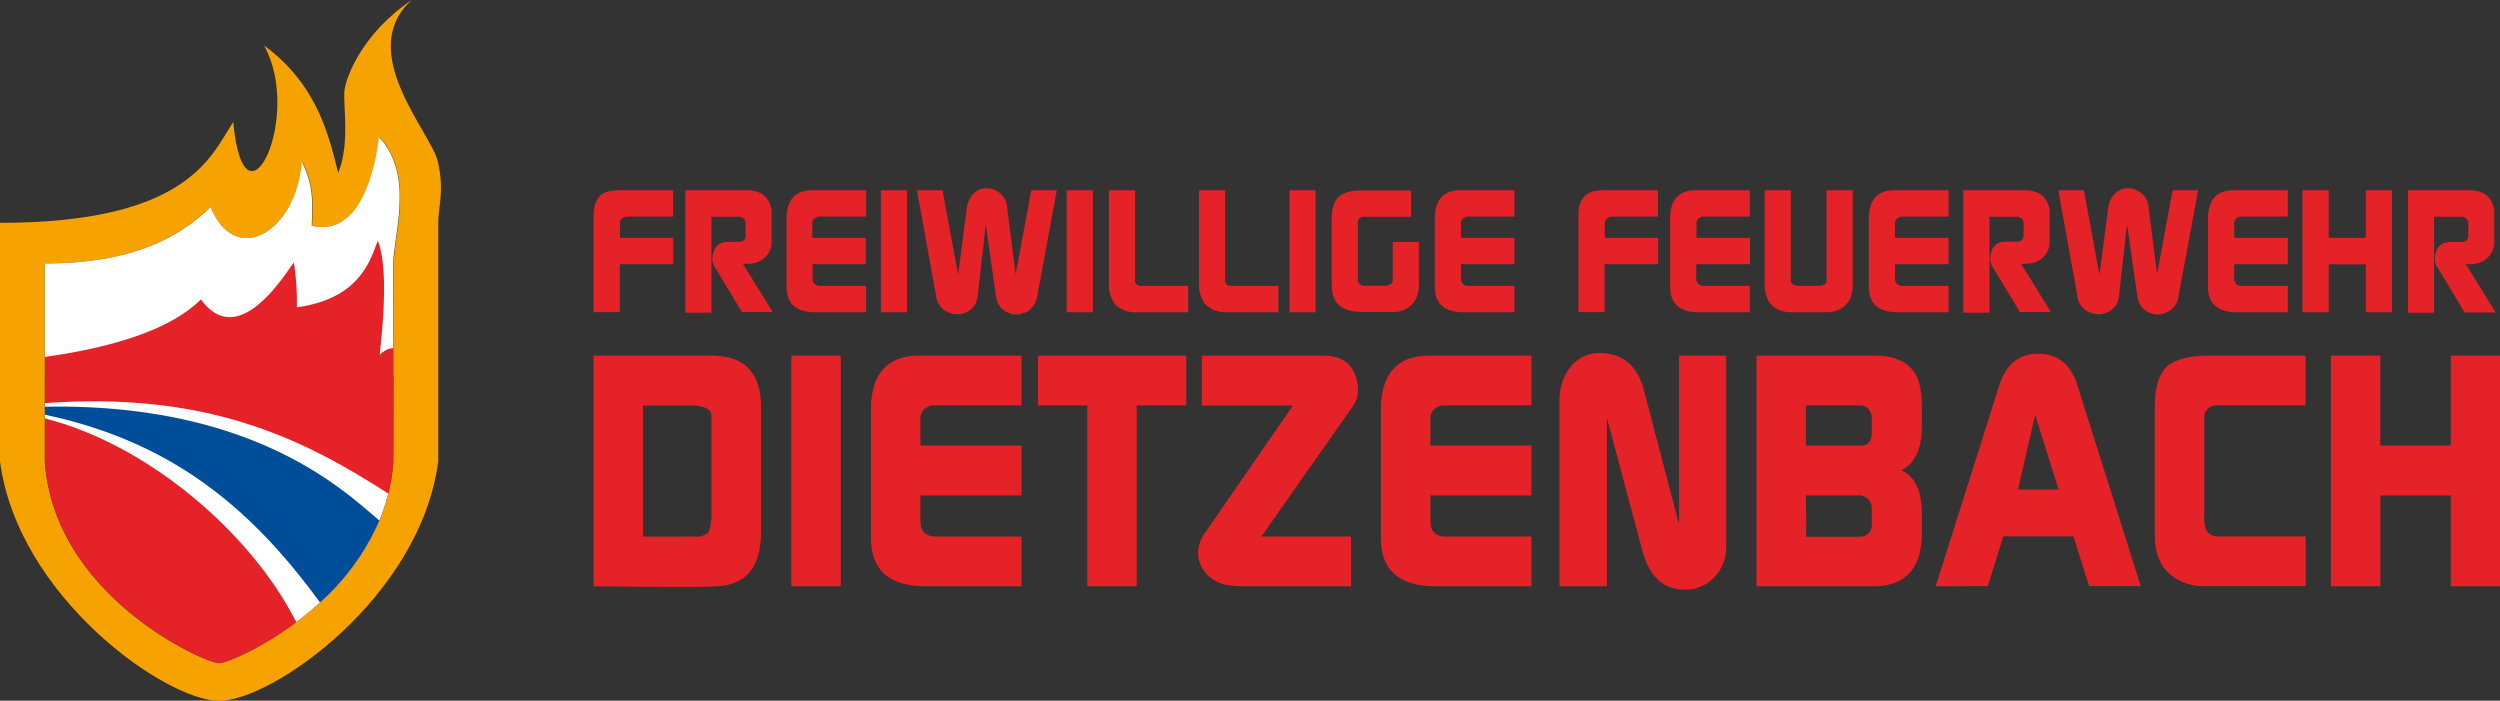 <svg id="a0c320b4-b1aa-4bcc-baa2-0818cc7b77df" data-name="Ebene 4" xmlns="http://www.w3.org/2000/svg" viewBox="0 0 521.26 146.09"><rect x="0" y="0" width="521.26" height="146.09" fill="#333333" stroke="none"/><title>freiwillige-feuerwehr-dietzenbach-logo-signet-wide</title><path d="M0,46.46V96.13c3.63,28.27,34.57,50,45.69,50s42.05-21.69,45.69-50V46.46c0-3.44,1.32-6.66-.09-12.77S74,10.73,85.84,0c-10.15,6.85-13.59,15.78-14,18.74s1.24,10.9-1.32,17.34c-1.9-7.51-4.21-18.33-15.44-26.58,8.17,14.78-4.21,40.62-6.44,15.93C44.06,32.28,39.51,46.46,0,46.46ZM82,96.28c-2,28.12-33.47,42-36.33,42s-34.36-13.87-36.33-42V54.94c17.69,0,27.6-5.07,34.54-11.76,5.2,12.72,17.92,5.12,19.15-9.49,2.65,5.45,2.15,8.75,2.06,13.38,10.25,2.47,13.25-12.28,14-18.5,7.46,7.87,3,20.61,3,26.37Z" style="fill:#f6a200"/><path d="M82,54.94c0-5.76,4.51-18.5-3-26.37-.71,6.22-3.71,21-14,18.5.09-4.63.59-7.93-2.06-13.38C61.82,48.3,49.1,55.9,43.9,43.18,37,49.87,27.05,54.94,9.36,54.94v23.5H82Z" style="fill:#fff"/><path d="M45.69,138.27c2.86,0,34.36-13.87,36.33-42V72.62s-1.26-.19-2.86,1.36c.25-2.41,2.15-17.67-.39-23.78C77.26,54,75.2,62.26,61.9,64.07a53.59,53.59,0,0,0-.63-9.35c-2.2,3-11.67,18.33-19.38,7.7-7,7-20.62,10.33-32.53,12V96.28C11.33,124.4,42.83,138.27,45.69,138.27Z" style="fill:#e52228"/><path d="M9.36,84.05v3.2c20.94,5.24,42.77,23.42,52.41,42.46,7.85-5.88,16.19-14.8,19.18-26.8C62.64,91.1,42.86,81.65,9.36,84.05Z" style="fill:#fff"/><path d="M79.1,108.53C72.41,103,53.57,84,9.36,84.8v1.67c27.58,5.83,43.81,20.63,57.36,39.14A49,49,0,0,0,79.1,108.53Z" style="fill:#004d9a"/><path d="M123.77,44.87q0-4,2.88-4.91a10.17,10.17,0,0,1,2.87-.29h10.83v5.49h-9.24c-1.08,0-1.7.41-1.85,1.23a1.37,1.37,0,0,0,0,.33v2.87h11.12v5.49H129.23v10h-5.46Z" style="fill:#e52228"/><path d="M142.89,39.67h12.8c3,0,4.76,1.39,5.19,4.18a6.65,6.65,0,0,1,0,1v5.09a9.37,9.37,0,0,1,0,1,4.64,4.64,0,0,1-4.11,4,7.68,7.68,0,0,1-1,.07l-.88,0,6.22,10.06H154.7L149,55.62a3,3,0,0,1-.43-2q.28-3.19,3.29-3.19H154A1.29,1.29,0,0,0,155.47,49V46.68a1.4,1.4,0,0,0-1.34-1.49,1.48,1.48,0,0,0-.36,0h-5.43v20h-5.45Z" style="fill:#e52228"/><path d="M164,59.79V45.16a7.86,7.86,0,0,1,.11-1.12q.69-4.36,5.2-4.37h11.3v5.49H170.7a.7.7,0,0,0-.33.11,1.37,1.37,0,0,0-1,1.49v2.83h11.16v5.49H169.42v2.84a1.47,1.47,0,0,0,1.42,1.7h9.74v5.49H170Q164,65.11,164,59.79Z" style="fill:#e52228"/><path d="M183.67,65.11V39.67h5.45V65.11Z" style="fill:#e52228"/><path d="M191.19,39.67h5.32l3.27,17.6,1.8-13.89a5.13,5.13,0,0,1,1.33-2.93,3.69,3.69,0,0,1,2.82-1.18,4.39,4.39,0,0,1,1.63.33A4.18,4.18,0,0,1,210,43.34l1.76,13.84,3.27-17.51h5.32l-4.1,22.21a4.15,4.15,0,0,1-3,3.45,4.38,4.38,0,0,1-1.35.22,4.2,4.2,0,0,1-4.22-3.67l-2.14-15.11-1.71,15.1a4,4,0,0,1-1.42,2.64,4.33,4.33,0,0,1-2.87,1,4.27,4.27,0,0,1-1.34-.22,4.12,4.12,0,0,1-3-3.45Z" style="fill:#e52228"/><path d="M222.41,65.11V39.67h5.45V65.11Z" style="fill:#e52228"/><path d="M231.21,58.9V39.67h5.45V58.46c0,.78.46,1.16,1.38,1.16h9.7l0,5.49H237.57c-.37,0-.68,0-.95,0a5.94,5.94,0,0,1-4.18-1.73A6.83,6.83,0,0,1,231.21,58.9Z" style="fill:#e52228"/><path d="M250,58.9V39.67h5.45V58.46c0,.78.46,1.16,1.38,1.16h9.71l0,5.49H256.39c-.36,0-.68,0-.95,0a5.92,5.92,0,0,1-4.17-1.73A6.77,6.77,0,0,1,250,58.9Z" style="fill:#e52228"/><path d="M268.86,65.11V39.67h5.45V65.11Z" style="fill:#e52228"/><path d="M277.65,57.92V46q0-3.49,1.4-4.89t4.85-1.4h10.33v5.49H284.12a1.11,1.11,0,0,0-1,1.05V58.57a1.42,1.42,0,0,0,1.17,1h4.36c1.06,0,1.64-.37,1.74-1.12v-8h5.45v8.14a8.83,8.83,0,0,1-.47,3.45,5.16,5.16,0,0,1-5.12,3h-6.29q-5.56,0-6.18-4.29A24.69,24.69,0,0,1,277.65,57.92Z" style="fill:#e52228"/><path d="M299.17,59.79V45.16a6.62,6.62,0,0,1,.11-1.12c.45-2.91,2.19-4.37,5.19-4.37h11.31v5.49h-9.89a.77.77,0,0,0-.33.11,1.36,1.36,0,0,0-.94,1.49v2.83h11.16v5.49H304.62v2.84a1.47,1.47,0,0,0,1.42,1.7h9.74v5.49H305.24Q299.16,65.11,299.17,59.79Z" style="fill:#e52228"/><path d="M329.11,44.87q0-4,2.87-4.91a10.2,10.2,0,0,1,2.88-.29h10.83v5.49h-9.24c-1.08,0-1.7.41-1.85,1.23a1,1,0,0,0,0,.33v2.87h11.13v5.49H334.56v10h-5.45Z" style="fill:#e52228"/><path d="M348.23,59.79V45.16a6.62,6.62,0,0,1,.11-1.12q.69-4.36,5.2-4.37h11.3v5.49H355a.7.7,0,0,0-.32.11,1.37,1.37,0,0,0-.95,1.49v2.83h11.16v5.49H353.68v2.84a1.47,1.47,0,0,0,1.42,1.7h9.74v5.49H354.3Q348.23,65.11,348.23,59.79Z" style="fill:#e52228"/><path d="M367.93,58.79V39.67h5.45V58.61c.1.67.73,1,1.89,1H379c1.11,0,1.73-.31,1.85-.94l0-.18V39.67h5.45V58.75a8.38,8.38,0,0,1-.55,3.56c-1,1.87-2.67,2.8-5.12,2.8h-7q-3.78,0-5.16-2.87A8.47,8.47,0,0,1,367.93,58.79Z" style="fill:#e52228"/><path d="M389.66,59.79V45.16a7.86,7.86,0,0,1,.11-1.12q.69-4.36,5.2-4.37h11.3v5.49h-9.88a.7.7,0,0,0-.33.11,1.37,1.37,0,0,0-.95,1.49v2.83h11.16v5.49H395.11v2.84a1.48,1.48,0,0,0,1.42,1.7h9.74v5.49H395.73Q389.66,65.11,389.66,59.79Z" style="fill:#e52228"/><path d="M409.36,39.67h12.79c3,0,4.77,1.39,5.2,4.18a8.56,8.56,0,0,1,0,1v5.09c0,.46,0,.81,0,1a4.65,4.65,0,0,1-4.12,4,7.54,7.54,0,0,1-.94.07l-.88,0,6.22,10.06h-6.46l-5.74-9.49a3,3,0,0,1-.44-2c.2-2.13,1.29-3.19,3.29-3.19h2.21A1.28,1.28,0,0,0,421.93,49V46.68a1.39,1.39,0,0,0-1.33-1.49,1.6,1.6,0,0,0-.36,0h-5.43v20h-5.45Z" style="fill:#e52228"/><path d="M429.17,39.67h5.32l3.26,17.6,1.81-13.89a5.13,5.13,0,0,1,1.33-2.93,3.67,3.67,0,0,1,2.81-1.18,4.44,4.44,0,0,1,1.64.33A4.17,4.17,0,0,1,448,43.34l1.76,13.84L453,39.67h5.32l-4.11,22.21a4.12,4.12,0,0,1-3,3.45,4.32,4.32,0,0,1-1.34.22,4.2,4.2,0,0,1-4.22-3.67l-2.15-15.11-1.71,15.1a3.9,3.9,0,0,1-1.41,2.64,4.33,4.33,0,0,1-2.87,1,4.38,4.38,0,0,1-1.35-.22,4.13,4.13,0,0,1-3-3.45Z" style="fill:#e52228"/><path d="M460.38,59.79V45.16a7.86,7.86,0,0,1,.11-1.12q.69-4.36,5.2-4.37H477v5.49h-9.88a.73.73,0,0,0-.33.11,1.36,1.36,0,0,0-.94,1.49v2.83H477v5.49H465.84v2.84c0,1,.47,1.61,1.41,1.7H477v5.49H466.45C462.41,65.11,460.38,63.34,460.38,59.79Z" style="fill:#e52228"/><path d="M480.08,65.11V39.67h5.46v9.92h7.74V39.67h5.45V65.11h-5.45v-10h-7.74v10Z" style="fill:#e52228"/><path d="M502.07,39.67h12.79c3,0,4.77,1.39,5.2,4.18a6.65,6.65,0,0,1,0,1v5.09a9.37,9.37,0,0,1,0,1A4.64,4.64,0,0,1,516,55a7.81,7.81,0,0,1-1,.07l-.88,0,6.22,10.06h-6.46l-5.74-9.49a3.06,3.06,0,0,1-.44-2q.3-3.19,3.3-3.19h2.2A1.29,1.29,0,0,0,514.65,49V46.68a1.4,1.4,0,0,0-1.34-1.49,1.48,1.48,0,0,0-.36,0h-5.43v20h-5.45Z" style="fill:#e52228"/><path d="M123.77,122.24V74.16h24.59q10.3,0,10.31,10.65v26.86a17.08,17.08,0,0,1-.14,1.78q-1,8.8-9.82,8.79Q148.43,122.53,123.77,122.24Zm21-10.37a4,4,0,0,0,2.75-.68c.37-.32.62-1.24.76-2.75a3.26,3.26,0,0,0,.07-.69v-21c0-1.14-.94-1.85-2.82-2.12a3.29,3.29,0,0,0-.82-.08H134.08v27.34Z" style="fill:#e52228"/><path d="M165,122.24V74.16h10.3v48.08Z" style="fill:#e52228"/><path d="M181.61,112.2V84.53a14.9,14.9,0,0,1,.2-2.11q1.31-8.25,9.83-8.26H213V84.53H194.32a1.71,1.71,0,0,0-.62.21,2.6,2.6,0,0,0-1.79,2.82v5.35H213v10.38H191.91v5.35c0,2,.89,3,2.68,3.23H213v10.37H193.08Q181.61,122.24,181.61,112.2Z" style="fill:#e52228"/><path d="M216.43,84.53V74.16h30.91V84.53H237v37.71h-10.3V84.53Z" style="fill:#e52228"/><path d="M251.32,111l18.27-26.45h-19V74.16h25.34q5.7,0,6.94,5a8.16,8.16,0,0,1,.27,1.92,6,6,0,0,1-.93,3.44L263,111.87h18.7v10.37H259a22.91,22.91,0,0,1-2.68-.2,7.62,7.62,0,0,1-4.64-2.27,6.41,6.41,0,0,1-1.89-4.67A7.43,7.43,0,0,1,251.32,111Z" style="fill:#e52228"/><path d="M287.93,112.2V84.53a13.75,13.75,0,0,1,.21-2.11q1.31-8.25,9.82-8.26h21.36V84.53H300.64a1.77,1.77,0,0,0-.62.21,2.59,2.59,0,0,0-1.78,2.82v5.35h21.08v10.38H298.24v5.35c0,2,.89,3,2.67,3.23h18.41v10.37H299.4Q287.94,122.24,287.93,112.2Z" style="fill:#e52228"/><path d="M325.16,122.24V83.71a11.3,11.3,0,0,1,2.13-7,7.57,7.57,0,0,1,6.39-3.09,10.11,10.11,0,0,1,3.43.62q4.2,1.51,5.7,7.28l7.28,27.82V74.16h9.83v39.77a9,9,0,0,1-2.37,6.29,8.23,8.23,0,0,1-6,2.71q-6.87.21-9.13-8.18l-7.37-27.62v35.11Z" style="fill:#e52228"/><path d="M366.23,74.16h24.9q5.31,0,7.86,3.23,1.72,2.2,1.72,7.63v3.91q0,6.94-4.25,9.14,3.57,1.65,4.12,6.73a18.26,18.26,0,0,1,.13,1.85v4.81a16.87,16.87,0,0,1-.13,2.06q-1.11,8.73-10,8.72H366.23Zm10.31,18.75h11.35c1.59,0,2.38-.86,2.38-2.61V87.14a2.65,2.65,0,0,0-.68-1.81,2.15,2.15,0,0,0-1.7-.8H376.54Zm0,19h11.4a2.39,2.39,0,0,0,2.33-2.68V106.1a2.62,2.62,0,0,0-2.54-2.81H376.54Q376.67,111.81,376.54,111.87Z" style="fill:#e52228"/><path d="M403.6,122.24l13.32-42.1Q419,73.75,425,73.75t8.1,6.45l13.26,42H435.58l-3.26-10.37H417.69l-3.21,10.37Zm25.63-20.19-4.89-15.53-3.57,15.53Z" style="fill:#e52228"/><path d="M449.28,111.53V85.08q0-6.24,2.47-8.58c1.65-1.56,4.57-2.34,8.79-2.34h20.19V84.53H462a2.5,2.5,0,0,0-2.4,2.14v21a6.31,6.31,0,0,0,.48,3,2.75,2.75,0,0,0,2.61,1.17h18.06v10.37H459a10,10,0,0,1-3.64-.75Q449.27,119.09,449.28,111.53Z" style="fill:#e52228"/><path d="M486,122.24V74.16h10.3V92.91H511V74.16h10.31v48.08H511V103.29H496.32v18.95Z" style="fill:#e52228"/></svg>